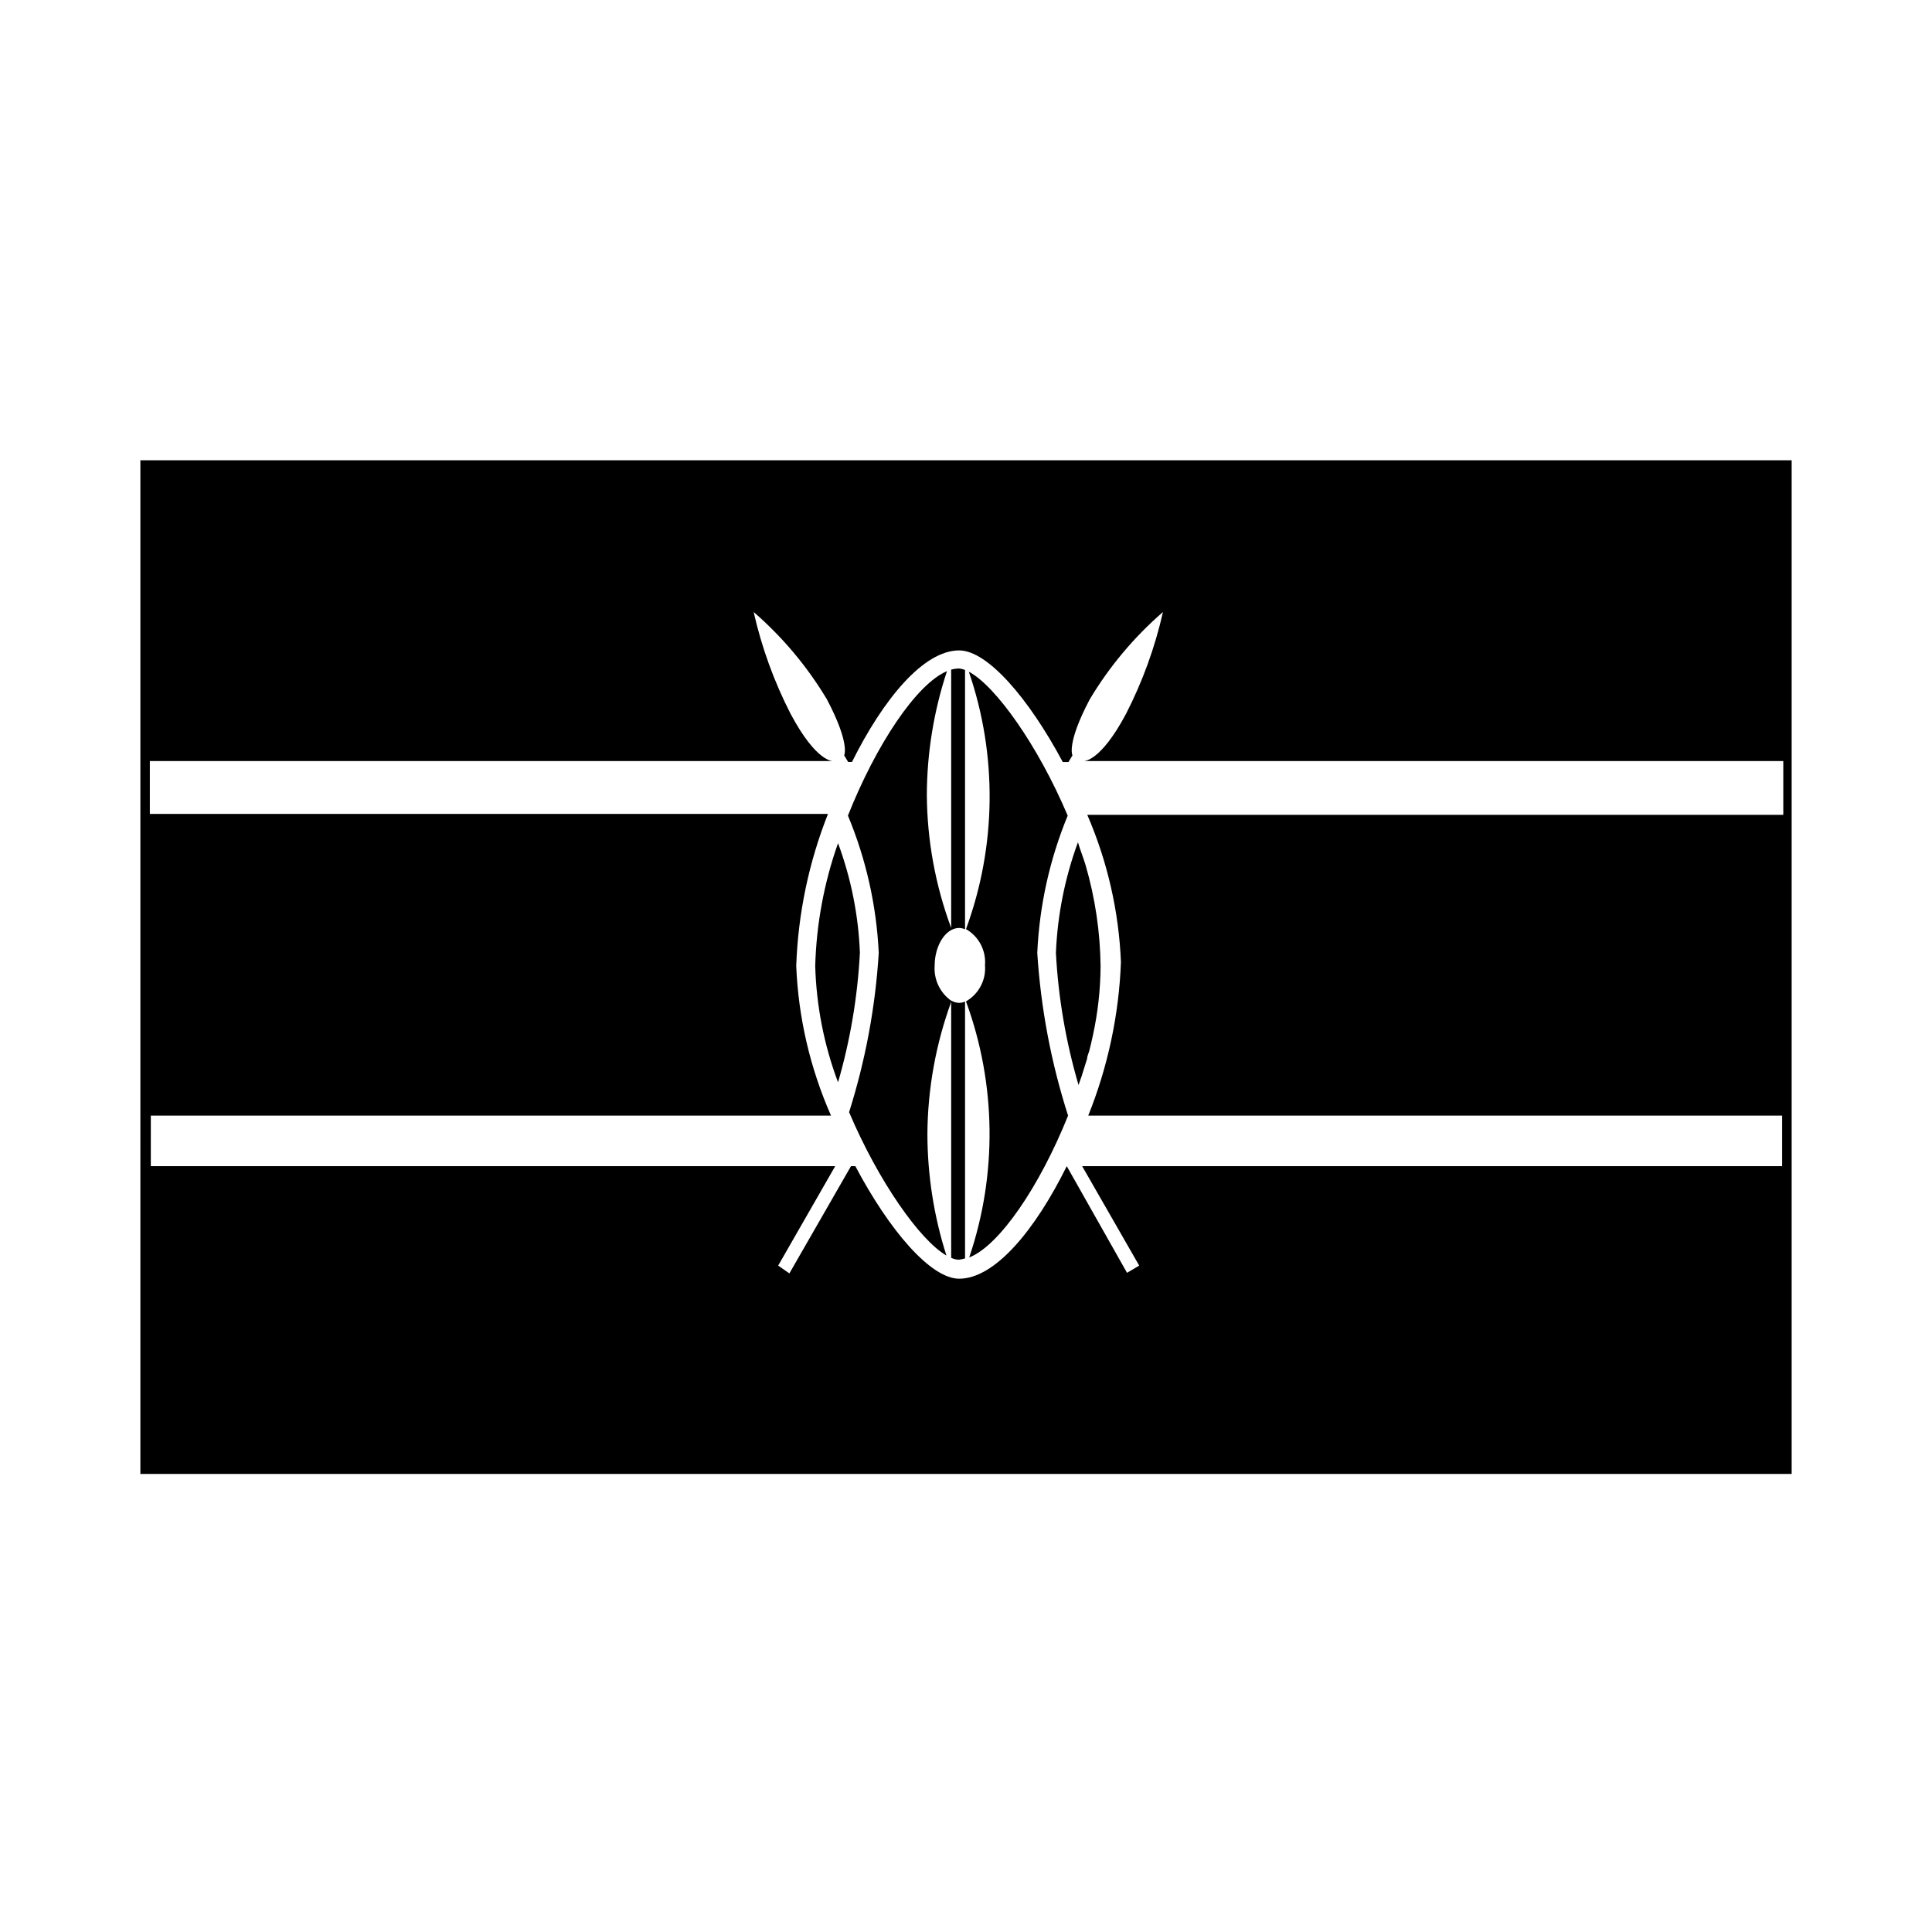 <?xml version="1.0" encoding="UTF-8"?>
<!-- Uploaded to: SVG Find, www.svgrepo.com, Generator: SVG Find Mixer Tools -->
<svg fill="#000000" width="800px" height="800px" version="1.1" viewBox="144 144 512 512" xmlns="http://www.w3.org/2000/svg">
 <g>
  <path d="m181.2 265.98v268.63h437.61v-268.63zm259.86 132.96c-0.52 13.965-3.453 27.738-8.664 40.707h183.89v13.402h-185.5l15.113 26.348-3.223 1.914-15.973-28.262c-8.363 16.93-19.043 29.824-28.516 29.824-7.559 0-18.539-12.848-27.508-29.824h-1.16l-16.324 28.414-2.973-2.066 15.113-26.348h-181.37l0.004-13.402h180.26c-5.531-12.52-8.66-25.973-9.219-39.648 0.48-13.82 3.324-27.449 8.414-40.305h-179.71v-14.008h181.02s-4.383 0.352-11.234-12.543c-4.375-8.543-7.656-17.598-9.773-26.957 7.648 6.637 14.195 14.441 19.398 23.125 6.246 11.84 4.586 14.863 4.586 14.863l1.059 1.762 1.004 0.004c8.363-16.777 18.992-29.574 28.414-29.574 7.508 0 18.438 12.695 27.457 29.574h1.512l1.059-1.762s-1.664-3.023 4.586-14.863v-0.004c5.203-8.684 11.75-16.488 19.395-23.125-2.113 9.359-5.398 18.414-9.773 26.957-6.852 12.898-11.234 12.543-11.234 12.543h185.4v14.258h-184.45c5.34 12.34 8.363 25.559 8.918 38.996z"/>
  <path d="m366.09 367.45c-3.703 10.465-5.742 21.449-6.047 32.547 0.297 10.539 2.34 20.957 6.047 30.832 3.246-11.191 5.188-22.723 5.793-34.359-0.387-9.918-2.344-19.715-5.793-29.02z"/>
  <path d="m429.67 367.2c-3.461 9.41-5.43 19.305-5.844 29.324 0.633 11.863 2.644 23.613 5.996 35.012 0.555-1.461 1.109-3.176 1.664-5.039l0.605-1.914c0-0.656 0.352-1.309 0.555-2.016 0.203-0.707 0.707-2.871 1.008-4.281h-0.004c1.305-5.992 1.98-12.102 2.016-18.234-0.105-9.074-1.441-18.094-3.981-26.805-0.605-2.016-1.461-4.082-2.016-6.047z"/>
  <path d="m426.95 360.15c-7.91-18.691-19.195-34.461-26.199-38.137v-0.004c7.602 22.148 7.332 46.242-0.754 68.215 3.394 1.945 5.359 5.676 5.035 9.574 0.324 3.898-1.641 7.629-5.035 9.574 8.023 21.859 8.328 45.805 0.855 67.863 8.012-3.125 18.691-18.895 26.199-37.586-4.488-13.984-7.227-28.469-8.164-43.125 0.562-12.5 3.289-24.809 8.062-36.375z"/>
  <path d="m396.07 409.17v68.164c0.613 0.301 1.281 0.473 1.965 0.504 0.582-0.047 1.156-0.168 1.711-0.352v-68.066c-0.492 0.219-1.023 0.34-1.562 0.355-0.742-0.023-1.469-0.23-2.113-0.605z"/>
  <path d="m396.07 321.45v68.469c-4.188-11.289-6.371-23.227-6.449-35.266 0.039-11.145 1.844-22.215 5.34-32.797-8.113 3.426-18.793 19.496-26.25 38.289 4.812 11.559 7.574 23.867 8.164 36.375-0.883 14.34-3.523 28.52-7.859 42.219 7.809 18.391 18.793 33.957 25.797 37.988h-0.004c-3.316-10.41-5.016-21.27-5.039-32.195 0.078-12.035 2.242-23.969 6.398-35.266-3.012-2.094-4.715-5.609-4.481-9.27 0-5.441 2.922-10.078 6.5-10.078h-0.004c0.539 0.016 1.07 0.137 1.562 0.352v-68.719c-0.547-0.219-1.125-0.352-1.711-0.402-0.664 0.031-1.324 0.133-1.965 0.301z"/>
 </g>
</svg>